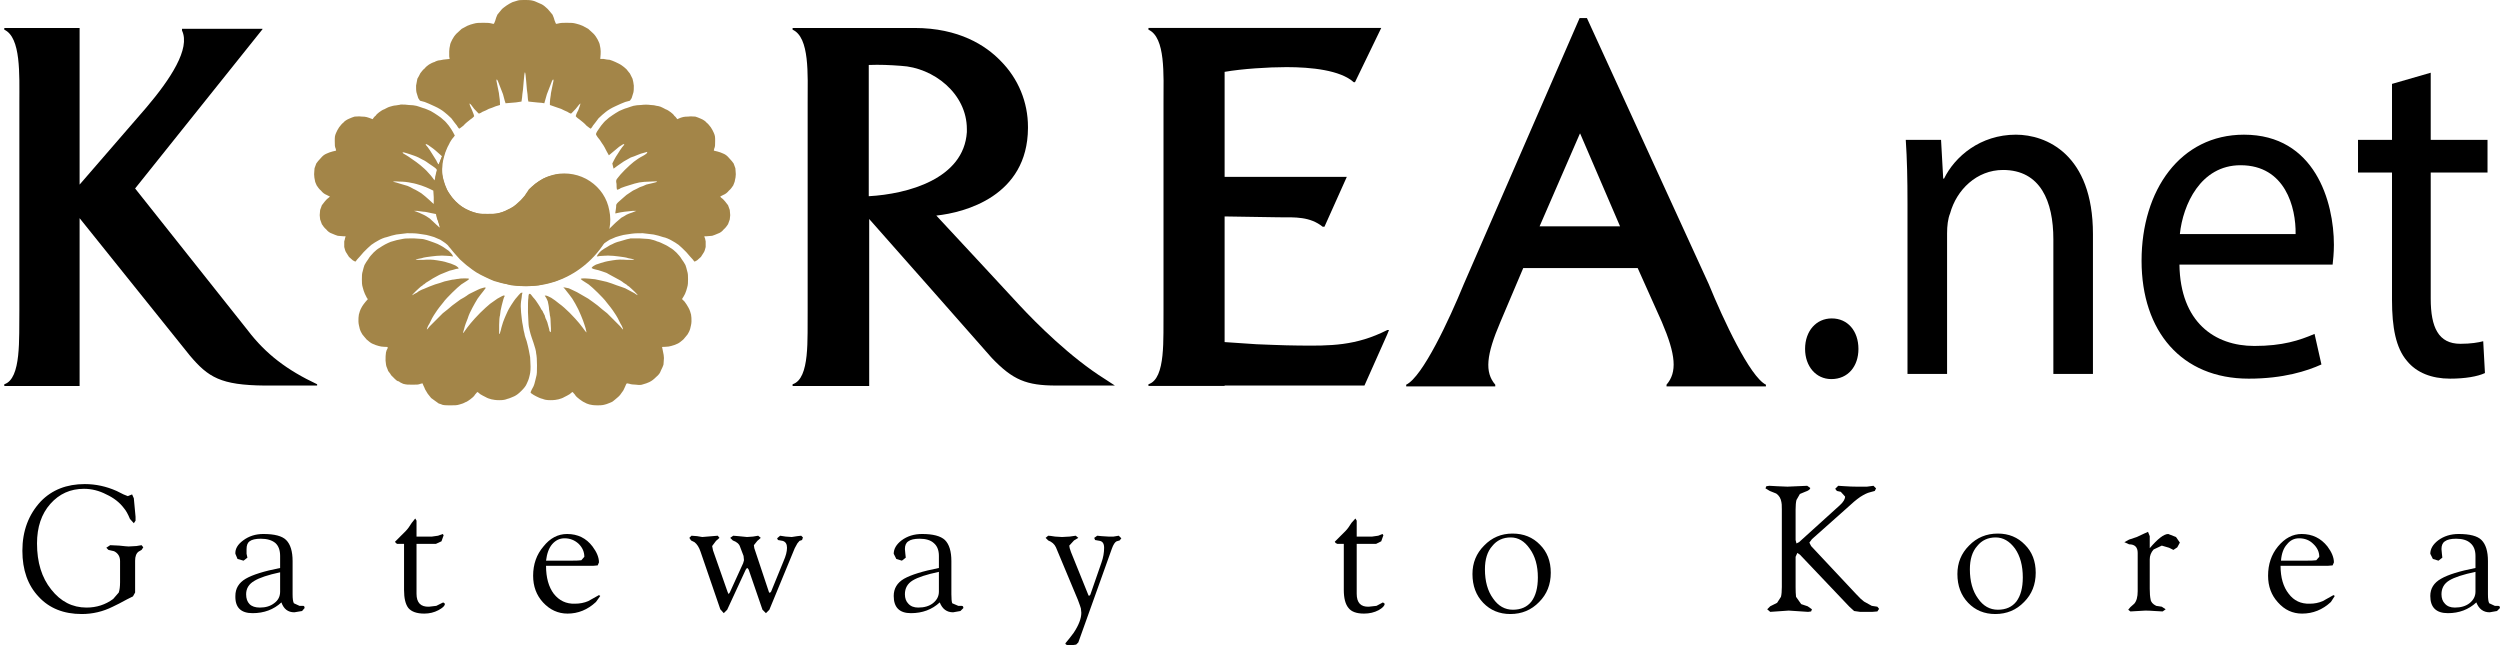 <svg version="1.2" xmlns="http://www.w3.org/2000/svg" viewBox="0 0 581 150" width="581" height="150"><style>.a{fill:#a38548}</style><path  d="m57.6 76.8l-26.2-33 29.6-37v-0.1h-18.7v0.4c2 4.2-2.7 11.3-8.3 17.9l-15.5 17.9v-36.4h-17.5v0.4c3.9 1.8 3.5 10.4 3.5 17v48.3c-0.1 6.4 0.5 15.8-3.5 17.1v0.4h17.5v-39l25.6 31.9c4.3 5.1 7.2 6.9 17.4 7h12.2v-0.3c-7-3.3-11.9-7-16.1-12.5z"/><path fill-rule="evenodd" d="m259.1 89.6h-13.6c-7 0-10.1-1.3-15-6.4 0 0-25.8-29.3-28.5-32.3v38.8h-17.8v-0.4c4.1-1.3 3.4-10.7 3.5-17.1v-48.3c0-6.6 0.5-15.2-3.5-17v-0.4h28.3c10.4 0 16.6 4.1 20 7.6 4.2 4.2 6.4 9.7 6.4 15.4v0.3c-0.1 15.8-14.7 19.6-21.3 20.3 1.9 2 19.3 20.8 19.3 20.8 4 4.3 11.9 12.2 19.9 17.2zm-57.2-74.5v30.5c9-0.5 22.1-4 22.8-14.9v-0.7c0-8.3-7.8-14.3-15.3-14.7-2.7-0.2-4.9-0.3-7.5-0.2z"/><path  d="m322.4 77.7l0.4-1h-0.4c-7.3 3.7-13.2 3.7-20.8 3.6-2.7 0-9.6-0.3-9.6-0.3l-7.4-0.5v-29.2c1.4 0 12.6 0.2 12.6 0.2 3.8 0 7.2-0.2 10.2 2.2h0.4l5.2-11.6h-28.4v-24.4c4-0.7 10.1-1.1 14.4-1.1 5.7 0 12.5 0.7 15.6 3.5h0.3v-0.1 0.1l6.1-12.6h-54.1v0.4c4 1.8 3.5 10.4 3.5 17v48.3c-0.1 6.4 0.6 15.8-3.5 17.1v0.4h17.7v-0.1h32.5z"/><path fill-rule="evenodd" d="m410.4 89.4v0.4h-23.1v-0.4c2.5-2.9 2.2-6.9-1.1-14.6l-5.6-12.5h-26.6l-5.3 12.5c-3.3 7.7-3.7 11.7-1.2 14.6v0.4h-20.7v-0.4c3.8-1.8 10-15.1 13.4-23.4l26.9-61.8h1.7l28.3 61.8c3.4 8.3 9.6 21.6 13.3 23.4zm-43.3-58.2l-9.3 21.4h18.7l-9.2-21.4-0.1-0.2z"/><path  d="m419.5 81.1c0-4.2 2.6-7.1 6.2-7.1 3.7 0 6.2 2.9 6.2 7.1 0 4-2.4 7-6.3 7-3.6 0-6.1-3-6.1-7z"/><path  d="m443.3 47.3c0-5.7-0.1-10.3-0.4-14.8h8.2l0.5 9h0.2c2.5-5.1 8.4-10.2 16.7-10.2 7 0 17.9 4.5 17.9 23.1v32.5h-9.2v-31.3c0-8.8-3-16.1-11.7-16.1-6.1 0-10.8 4.6-12.3 10.1-0.5 1.2-0.7 2.9-0.7 4.6v32.7h-9.2z"/><path fill-rule="evenodd" d="m506.5 61.5c0.2 13.4 8.2 18.9 17.4 18.9 6.6 0 10.5-1.3 14-2.8l1.6 7.1c-3.3 1.5-8.8 3.3-16.9 3.3-15.6 0-24.9-11-24.9-27.4 0-16.4 9-29.3 23.8-29.3 16.5 0 20.9 15.6 20.9 25.6 0 2-0.2 3.6-0.3 4.6zm27-7.1c0.1-6.2-2.4-16-12.8-16-9.3 0-13.4 9.2-14.1 16z"/><path  d="m564.9 16.9v15.6h13.2v7.6h-13.2v29.3c0 6.7 1.8 10.5 6.9 10.5 2.4 0 4.2-0.3 5.3-0.6l0.4 7.4c-1.7 0.8-4.6 1.3-8.1 1.3-4.3 0-7.8-1.4-10-4.1-2.6-3-3.5-7.8-3.5-14.2v-29.6h-7.9v-7.6h7.9v-13z"/><path  d="m33.3 127.2l-0.4 0.6-0.7 0.4q-0.8 0.6-0.8 2.1v6.5 0.9l-0.5 0.9-1.4 0.7q-2 1.1-3.3 1.7-3.4 1.7-7.2 1.7-6.3 0-10-4-3.8-4-3.8-10.7 0-6.9 4.3-11.5 3.9-4 10.2-4 3.8 0 7.4 1.6 0.4 0.2 1.6 0.8l1 0.4 0.5-0.2 0.5-0.2 0.4 0.9 0.4 4.3v0.9l-0.4 0.6-0.9-1q-0.7-1.7-1.4-2.5-1.5-2-4.1-3.2-2.5-1.3-5.2-1.3-4.7 0-7.8 3.5-3.1 3.5-3.1 9.2 0 6.6 3.3 10.7 3.3 4.2 8.2 4.2 3.5 0 6.2-2l1.3-1.5q0.3-0.9 0.3-2.4v-4.9q0-1.6-1.4-2.3l-1.3-0.3-0.5-0.5 0.9-0.6q0.3 0 2.1 0.1 1.8 0.2 2.2 0.2 1.2-0.1 1.8-0.1l1.2-0.2z"/><path fill-rule="evenodd" d="m70.8 141.3l-0.6 0.7-1.8 0.3q-2.2 0-3-2.3-2.7 2.5-6.7 2.5-4.1 0-4-4 0-2.6 2.4-4 2.4-1.4 8-2.5v-2.8q0-2-1.1-3-1.2-1-3.4-1-1.8 0-2.6 0.6-0.7 0.5-0.7 1.8v1.1l0.2 0.9-0.9 0.7-1.4-0.4-0.5-1.2q-0.1-1.7 1.8-3.1 2-1.5 4.7-1.5 3.9 0 5.3 1.4 1.5 1.5 1.5 4.9v7.7q0 1.6 0.3 2.1l1.3 0.6h0.9l0.2 0.1zm-5.7-3.8v-4.5q-4.2 0.9-6 2-1.9 1.1-1.9 3.1 0 1.5 0.8 2.3 0.8 0.8 2.4 0.8 2 0 3.3-1 1.4-1 1.4-2.7z"/><path  d="m103.4 140.3q0 0.7-1.5 1.5-1.5 0.8-3.3 0.8-2.6 0-3.7-1.3-1-1.3-1-4.2v-10.7h-1.6l-0.3-0.2-0.2-0.3 1-1 1.5-1.5q0.6-0.6 1.4-1.9l0.8-1 0.3 0.5v3.7h3.6l1.4-0.2 1.1-0.4 0.2 0.3-0.5 1.4-1.3 0.6h-0.7-3.8v11.6q0 3.1 2.9 3l1.7-0.2 1.6-0.8z"/><path fill-rule="evenodd" d="m139.5 138.5l-1 1.4q-2.9 2.7-6.6 2.7-3.3 0-5.7-2.6-2.3-2.5-2.3-6.2 0-4 2.4-6.8 2.3-2.9 5.5-2.9 3.7 0 5.9 2.9 1.5 2 1.5 3.7l-0.3 0.7-1.1 0.1h-10.9q0 4.1 1.8 6.5 1.9 2.4 4.9 2.3 1.7 0 3.1-0.6 1.2-0.7 2.5-1.4zm-3.7-9.1q0-1.7-1.3-3-1.4-1.3-3.3-1.3-1.7 0-2.9 1.4-1.1 1.3-1.4 3.8h5.8q1.8 0 2.4-0.1z"/><path  d="m186.6 124.9l-0.2 0.6-0.6 0.2-0.5 0.6-0.6 1.1-5.9 14.3-0.8 0.8-0.8-0.8-3.2-9.3-0.2-0.3-0.2-0.1-0.3 0.4-4.3 9.3-0.8 0.8-0.8-0.9-4.6-13.4q-0.5-1.5-1.4-2.2l-0.8-0.4-0.4-0.6 0.5-0.5 1.3 0.1 1.2 0.2q3.4-0.3 3.6-0.3l0.4 0.5-0.8 0.7-0.9 1.2 0.2 1 3.4 9.7 0.2 0.4v0.1l0.3-0.4 3.1-6.8 0.2-0.7-0.1-1-0.8-2.1q-0.3-1-1.7-1.5l-0.6-0.6 0.7-0.5 1.2 0.1 2 0.2 1.4-0.1 1.2-0.2 0.6 0.5-0.8 0.7-0.8 1 0.1 0.7 3.4 10.2 0.2 0.2 0.3-0.3 2.9-7.1q0.8-1.8 0.8-3.1 0-1.3-1-1.6l-1.1-0.2-0.2-0.4 0.7-0.6 1.3 0.2 1.4 0.1 1.3-0.2 0.9-0.1z"/><path fill-rule="evenodd" d="m223.9 141.3l-0.7 0.7-1.7 0.3q-2.2 0-3.1-2.3-2.7 2.5-6.7 2.5-4 0-4-4 0-2.6 2.4-4 2.5-1.4 8.1-2.5v-2.8q0-2-1.2-3-1.1-1-3.3-1-1.8 0-2.6 0.6-0.8 0.5-0.8 1.8l0.1 1.1 0.1 0.9-0.9 0.7-1.3-0.4-0.6-1.2q0-1.7 1.8-3.1 2-1.5 4.8-1.5 3.8 0 5.3 1.4 1.5 1.5 1.5 4.9v7.7q0 1.6 0.2 2.1l1.4 0.6h0.8l0.3 0.1zm-5.7-3.8v-4.6q-4.3 0.9-6.1 2-1.8 1.1-1.8 3.2 0 1.4 0.8 2.2 0.8 0.9 2.3 0.9 2.1 0 3.4-1 1.4-1.1 1.4-2.7z"/><path  d="m260.6 125.1l-0.4 0.5-0.7 0.2q-0.6 0.3-1.1 1.7l-7.8 21.8-0.5 0.5-1.3 0.2q-1.2 0-1.2-0.5l0.9-1.1 1-1.3q1.8-2.7 1.8-4.7l-0.1-1q-0.1-0.4-0.7-2l-5.1-12.2q-0.5-1.1-1.8-1.6l-0.6-0.6 0.6-0.5q0.4 0 1.6 0.2 1.1 0.1 1.6 0.1l1.8-0.1 1.4-0.2 0.6 0.5-1 0.6-1.1 1.2 0.1 0.6 0.3 0.9 4 9.9 0.1 0.2 0.1 0.1 0.3-0.3 2.6-7.5q0.6-1.7 0.6-3.4 0-1.4-1-1.6l-1.1-0.2-0.2-0.5 0.7-0.5 1 0.1 1.6 0.1h1.2l1.2-0.2z"/><path  d="m321.8 140.3q0 0.7-1.4 1.5-1.5 0.8-3.4 0.8-2.6 0-3.6-1.3-1.1-1.3-1.1-4.2v-10.7h-1.5l-0.4-0.2-0.2-0.3 1-1 1.5-1.5q0.6-0.6 1.4-1.9l0.9-1 0.3 0.5v3.7h3.6l1.4-0.2 1-0.4 0.2 0.3-0.5 1.4-1.2 0.6h-0.8-3.7v11.6q0 3.1 2.8 3l1.8-0.2 1.5-0.8z"/><path fill-rule="evenodd" d="m360.4 133.1q0 4.1-2.7 6.8-2.7 2.8-6.7 2.8-3.8 0-6.3-2.6-2.5-2.6-2.5-6.7 0-3.9 2.7-6.6 2.7-2.8 6.6-2.8 3.9 0 6.4 2.6 2.5 2.5 2.5 6.5zm-3 1.1q0-4.1-1.9-6.7-1.8-2.6-4.4-2.6-2.7 0-4.3 2-1.7 1.9-1.7 5.4 0 4.2 1.9 6.8 1.8 2.6 4.6 2.6 2.8 0 4.3-1.9 1.5-2 1.5-5.6z"/><path  d="m436.7 141.5l-0.4 0.6-1.2 0.1h-2.8l-1.4-0.2-1.1-1-11.5-12.1-0.6-0.4-0.4 0.9v7.1q0 1.3 0.1 2.2l1.2 1.7 1.5 0.5 1 0.7-0.2 0.5-0.7 0.1-1.5-0.1q-2.8-0.2-3-0.2-4 0.3-4.3 0.3l-0.7-0.6 0.7-0.7 1.6-0.8 0.9-1.4q0.2-0.8 0.2-2.3v-18q0-1.5-0.1-1.7-0.2-1.3-1.2-2l-1.5-0.6-1-0.6 0.2-0.5 0.7-0.1q0.1 0 1.8 0.1 1.7 0.1 2.4 0.1 4.3-0.2 4.6-0.2l0.7 0.5q0 0.5-1.2 0.9l-1.2 0.5-0.8 1.4q-0.2 0.8-0.2 2.2v7.1l0.2 0.8 0.2-0.1 0.4-0.2 9.5-8.6q1.2-1.1 1.2-2l-1-1.1-0.9-0.2-0.4-0.5 0.7-0.7q0.1 0 1.6 0.1 1.4 0.1 2.6 0.1 1.6 0 2.5 0l1.5-0.2 0.6 0.6-0.3 0.6-1.1 0.3q-0.9 0.2-2.3 1.1-1.3 0.9-3.1 2.6l-8.1 7.2-0.6 0.8 0.4 0.8 10.5 11.2q1.1 1.2 1.8 1.7l1.8 1 1.3 0.2z"/><path fill-rule="evenodd" d="m473.1 133.1q0 4.1-2.7 6.8-2.7 2.8-6.7 2.8-3.8 0-6.3-2.6-2.5-2.6-2.5-6.7 0-3.9 2.7-6.6 2.7-2.8 6.7-2.8 3.8 0 6.3 2.6 2.5 2.5 2.5 6.5zm-3 1.1q0-4.1-1.8-6.7-1.9-2.6-4.5-2.6-2.7 0-4.3 2-1.7 1.9-1.7 5.4 0 4.2 1.9 6.8 1.8 2.6 4.6 2.6 2.8 0 4.3-1.9 1.5-2 1.5-5.6z"/><path  d="m506.6 126.1l-0.6 1.1-0.9 0.6-1-0.5-1.7-0.5-1.9 0.9q-0.9 1-0.9 2.3v6.8q0 1.6 0.2 2.5 0.1 0.9 1.3 1.5l1.3 0.2 0.9 0.6-0.7 0.5q-0.3 0-1.8-0.1-1.4-0.1-2.2-0.1-3.3 0.2-3.5 0.2l-0.5-0.4 0.5-0.6 0.9-0.8q0.8-0.9 0.8-2.9v-8.9q0-2-2-2l-1.1-0.5 1.1-0.6 1.8-0.6 1.7-0.8 0.9-0.4 0.4 1v2.8q2.8-3.3 4.3-3.3l1.8 0.7z"/><path fill-rule="evenodd" d="m542.6 138.5l-0.9 1.4q-2.9 2.7-6.7 2.7-3.3 0-5.6-2.6-2.3-2.5-2.3-6.2 0-4 2.3-6.8 2.4-2.9 5.5-2.9 3.7 0 6 2.9 1.5 2 1.5 3.7l-0.3 0.7-1.2 0.1h-10.9q0 4.1 1.9 6.5 1.8 2.4 4.9 2.3 1.6 0 3-0.6 1.3-0.7 2.5-1.4zm-3.6-9.1q0-1.7-1.4-3-1.3-1.3-3.3-1.3-1.7 0-2.8 1.4-1.2 1.3-1.4 3.8h5.7q1.9 0 2.5-0.1z"/><path fill-rule="evenodd" d="m581 141.3l-0.7 0.7-1.7 0.3q-2.2 0-3.1-2.3-2.7 2.5-6.6 2.5-4.1 0-4.1-4 0-2.6 2.5-4 2.4-1.4 8-2.5v-2.8q0-2-1.2-3-1.1-1-3.3-1-1.8 0-2.6 0.6-0.8 0.5-0.8 1.8l0.1 1.1 0.1 0.9-0.9 0.7-1.3-0.4-0.6-1.2q0-1.7 1.8-3.1 2-1.5 4.8-1.5 3.9 0 5.3 1.4 1.5 1.5 1.5 4.9v7.7q0 1.6 0.3 2.1l1.3 0.6h0.8l0.3 0.1zm-5.7-3.8v-4.6q-4.3 0.9-6.1 2-1.8 1.1-1.8 3.2 0 1.4 0.8 2.2 0.8 0.9 2.3 0.9 2.1 0 3.4-1 1.4-1.1 1.4-2.7z"/><path fill-rule="evenodd" class="a" d="m122.2 0c1.1 0 1.5 0.1 2.1 0.3 0.5 0.2 1.1 0.5 1.6 0.7 0.4 0.2 1 0.7 1.4 1.1 0.4 0.4 0.8 1 1.1 1.3 0.2 0.4 0.4 1 0.5 1.4 0.1 0.3 0.3 0.7 0.3 0.7 0 0.1 0.4 0 0.8-0.1 0.4-0.1 1.1-0.1 1.8-0.1 0.9 0 1.4 0 2.1 0.2 0.4 0.1 1.1 0.3 1.5 0.5 0.4 0.2 0.9 0.5 1.3 0.7 0.3 0.3 0.9 0.8 1.2 1.1 0.4 0.4 0.8 1 1 1.4 0.2 0.4 0.5 1 0.5 1.3 0.1 0.4 0.2 1 0.2 1.4 0 0.4 0 0.9-0.1 1.8h0.8c0.4 0.1 1.1 0.2 1.4 0.2 0.3 0.1 0.9 0.3 1.3 0.5 0.4 0.2 1.1 0.5 1.5 0.8 0.3 0.2 0.8 0.6 1.1 0.9 0.2 0.2 0.5 0.7 0.8 1 0.2 0.3 0.4 0.9 0.6 1.2q0.2 0.7 0.3 1.6c0 0.6 0 1.2-0.1 1.6-0.1 0.4-0.3 0.9-0.4 1.3-0.2 0.3-0.4 0.6-0.4 0.6-0.1 0-0.6 0.2-1.1 0.3-0.5 0.2-1.5 0.6-2.3 1-0.9 0.4-1.7 0.9-2.2 1.3-0.4 0.3-1.2 1-1.7 1.5-0.4 0.6-1 1.3-1.3 1.7-0.2 0.4-0.5 0.7-0.5 0.7-0.1 0-0.5-0.3-1-0.7-0.4-0.5-1.2-1.1-1.7-1.5-0.5-0.3-0.8-0.7-0.8-0.7 0-0.1 0.2-0.7 0.6-1.4 0.3-0.8 0.5-1.4 0.5-1.5q0 0-0.1 0c0 0-0.5 0.5-1 1.2-0.6 0.6-1 1.1-1.1 1.1 0 0-0.4-0.1-0.8-0.4-0.5-0.2-1.1-0.5-1.5-0.7-0.4-0.1-1.1-0.4-2.6-0.9v-0.6c0-0.4 0.1-1.1 0.2-1.7 0-0.5 0.3-1.5 0.4-2.2 0.2-0.9 0.3-1.3 0.2-1.4q-0.1-0.1-0.3 0.3c-0.1 0.2-0.3 0.8-0.5 1.3-0.2 0.5-0.5 1.3-0.7 1.8-0.1 0.4-0.3 1.1-0.6 2.1l-0.6-0.1c-0.3 0-1.2-0.1-3.1-0.3l-0.1-0.5c0-0.3-0.1-0.8-0.1-1.2-0.1-0.4-0.2-1.6-0.3-2.9-0.1-1.2-0.2-2.2-0.3-2.2q0-0.1 0 0c-0.1 0-0.2 1-0.3 2.2-0.1 1.3-0.2 2.5-0.3 2.9 0 0.4-0.1 0.9-0.2 1.7l-1.3 0.2q-1 0.1-2.4 0.2l-0.2-0.6c-0.1-0.4-0.3-1.1-0.4-1.5-0.2-0.5-0.5-1.3-0.7-1.8-0.2-0.5-0.4-1.1-0.5-1.3q-0.2-0.4-0.3-0.3-0.1 0.1 0.2 1.4c0.1 0.7 0.4 1.7 0.4 2.2 0.1 0.6 0.2 1.3 0.2 2.3l-1 0.3c-0.5 0.2-1.2 0.5-1.6 0.6-0.3 0.2-1 0.5-1.5 0.7-0.4 0.3-0.8 0.4-0.8 0.4-0.1 0-0.5-0.5-1.1-1.1-0.5-0.7-0.9-1.2-1-1.2q-0.1 0-0.1 0c0 0.1 0.2 0.7 0.6 1.5 0.3 0.7 0.5 1.3 0.5 1.4 0 0-0.3 0.4-0.8 0.7-0.5 0.4-1.3 1-1.7 1.5-0.5 0.4-0.9 0.7-1 0.7 0 0-0.3-0.3-0.5-0.7-0.3-0.4-0.9-1.1-1.3-1.7-0.5-0.5-1.3-1.2-1.7-1.5-0.5-0.4-1.3-0.9-2.2-1.3-0.8-0.4-1.8-0.8-2.3-1-0.5-0.1-1-0.3-1.1-0.3 0 0-0.2-0.3-0.4-0.6-0.1-0.4-0.3-0.9-0.4-1.3-0.1-0.4-0.1-1-0.1-1.6 0.1-0.6 0.2-1.1 0.3-1.6 0.2-0.3 0.5-0.9 0.7-1.3 0.3-0.4 0.7-0.9 1-1.1 0.2-0.3 0.7-0.7 1-0.9 0.3-0.2 0.9-0.5 1.3-0.6 0.3-0.2 0.9-0.4 1.3-0.4 0.3-0.1 1-0.2 2.2-0.3l-0.1-0.6c0-0.3 0-0.8 0-1.2 0-0.4 0.1-1 0.2-1.4 0-0.3 0.3-0.9 0.5-1.3 0.2-0.4 0.6-1 1-1.4 0.3-0.3 0.9-0.8 1.2-1.1 0.4-0.2 0.9-0.5 1.3-0.7 0.4-0.2 1.1-0.4 1.5-0.5 0.7-0.2 1.2-0.2 2.1-0.2 0.7 0 1.4 0 1.8 0.1 0.4 0.1 0.8 0.2 0.8 0.1 0 0 0.2-0.4 0.3-0.7 0.1-0.4 0.3-1 0.5-1.4 0.3-0.3 0.6-0.8 0.9-1.1 0.2-0.3 0.8-0.7 1.2-1 0.4-0.3 1-0.6 1.4-0.8 0.4-0.1 0.9-0.3 1.3-0.4 0.4-0.1 1-0.1 1.8-0.1zm-28.6 24.3c0.2 0 0.8 0 1.4 0.1 0.7 0 1.4 0.1 1.8 0.2 0.3 0.1 1 0.3 1.5 0.5 0.5 0.1 1.3 0.5 1.8 0.7 0.5 0.3 1.2 0.7 1.6 1 0.5 0.3 1.1 0.8 1.4 1.1 0.3 0.2 0.8 0.8 1.2 1.3 0.3 0.4 0.8 1.1 1.4 2.3l-0.3 0.4c-0.2 0.2-0.5 0.6-0.6 0.8-0.2 0.3-0.3 0.5-0.3 0.5 0 0-0.1 0.3-0.3 0.6-0.2 0.3-0.5 1.1-0.7 1.6-0.2 0.6-0.4 1.4-0.5 1.8-0.1 0.3-0.2 1.1-0.2 1.6-0.1 0.6 0 1.3 0 1.8 0.1 0.4 0.2 1.1 0.4 1.6 0.1 0.4 0.3 1 0.5 1.4 0.1 0.4 0.5 1.1 0.9 1.6 0.3 0.5 0.9 1.2 1.3 1.6 0.4 0.4 1.1 1 1.6 1.3 0.4 0.3 1.2 0.7 1.7 0.9 0.4 0.2 1.1 0.4 1.5 0.5 0.6 0.2 1 0.2 2.6 0.2 1.7 0 2 0 2.8-0.2 0.4-0.1 1.2-0.4 1.7-0.7 0.5-0.2 1.2-0.6 1.5-0.8 0.3-0.2 0.9-0.7 1.4-1.2 0.5-0.4 1-1.1 1.3-1.4 0.2-0.4 0.7-1 0.9-1.4 0.3-0.3 1-0.9 1.5-1.3 0.6-0.4 1.3-0.9 1.7-1.1 0.3-0.2 0.9-0.4 1.4-0.6 0.4-0.1 1.2-0.3 1.7-0.4 0.6-0.1 1.1-0.1 2-0.1 0.7 0 1.6 0.2 2 0.3 0.5 0.1 1.3 0.4 1.8 0.6 0.5 0.2 1.3 0.6 1.6 0.9 0.4 0.2 0.9 0.7 1.3 1 0.3 0.3 0.8 0.8 1 1.1 0.2 0.2 0.5 0.8 0.8 1.2 0.2 0.3 0.5 1 0.7 1.5 0.2 0.5 0.4 1.2 0.5 1.6 0.1 0.4 0.2 1.1 0.2 1.6 0.1 0.6 0 1.2-0.1 1.9-0.1 0.6-0.2 1.2-0.3 1.7l0.5-0.4c0.3-0.2 1-0.9 1.5-1.4 0.6-0.6 1.4-1.2 1.7-1.5 0.4-0.2 0.9-0.5 1.2-0.7 0.2-0.1 0.9-0.4 1.3-0.5 0.5-0.2 1-0.4 1-0.4 0 0-0.3 0-0.8 0-0.5 0.1-1.3 0.1-1.9 0.2-0.6 0.1-1.4 0.2-1.7 0.3-0.3 0.1-0.5 0.1-0.5 0.1 0 0 0-0.4 0.1-0.8 0.1-0.5 0.1-1 0.1-1.1 0-0.2 0.2-0.5 0.8-1 0.5-0.4 1.2-1.1 1.6-1.4 0.4-0.3 1.1-0.7 1.5-1 0.5-0.2 1.2-0.6 1.6-0.8 0.4-0.1 1.1-0.4 1.5-0.6 0.4-0.1 1.2-0.3 1.7-0.4 0.4-0.1 0.8-0.2 0.8-0.3q0-0.1-1.5 0c-0.9 0-2.1 0.1-2.6 0.2-0.6 0.1-1.6 0.4-2.2 0.6-0.7 0.2-1.6 0.5-2.1 0.7-0.4 0.3-0.8 0.4-0.9 0.4 0 0-0.1-0.3-0.1-0.6 0-0.3 0-0.9-0.1-1.2 0-0.5 0-0.5 0.4-1 0.2-0.3 0.9-1.1 1.6-1.8 0.7-0.7 1.7-1.6 2.1-1.9 0.5-0.4 1.4-1 2-1.3 0.6-0.3 1.1-0.7 1.1-0.8 0 0 0-0.1 0-0.2 0 0-0.4 0.1-0.7 0.2-0.4 0.1-1.1 0.3-1.5 0.5-0.5 0.2-1.2 0.5-1.6 0.6-0.4 0.2-1.1 0.6-1.6 0.9-0.4 0.3-1.2 0.8-1.6 1.1-0.4 0.3-0.8 0.6-0.8 0.6 0 0-0.1-0.3-0.3-1.2l0.4-0.8c0.2-0.4 0.6-1.1 0.9-1.5 0.3-0.5 0.7-1.1 1-1.5 0.3-0.3 0.5-0.6 0.5-0.7 0 0-0.1 0-0.2 0-0.1 0-0.5 0.3-1 0.6-0.5 0.4-1.2 1-2.4 2l-0.5-0.9c-0.3-0.6-0.7-1.4-1.1-1.9-0.3-0.5-0.7-1.1-1-1.4-0.2-0.3-0.4-0.6-0.4-0.7 0-0.1 0.1-0.4 0.3-0.7 0.2-0.3 0.6-0.9 0.9-1.3 0.4-0.5 0.9-1.1 1.2-1.3 0.3-0.3 0.9-0.8 1.4-1.1 0.4-0.3 1.1-0.7 1.6-1 0.5-0.2 1.3-0.6 1.8-0.7 0.5-0.2 1.2-0.4 1.5-0.5 0.4-0.1 1.2-0.2 1.8-0.2 0.8-0.1 1.5-0.1 2.2 0 0.5 0 1.1 0.1 1.4 0.2 0.2 0 0.6 0.1 0.9 0.2 0.3 0.1 0.8 0.4 1.2 0.6 0.4 0.1 0.9 0.5 1.2 0.7 0.3 0.2 0.7 0.6 0.8 0.8q0.3 0.2 0.7 0.8l0.7-0.3c0.6-0.2 0.9-0.3 1.8-0.3 0.6-0.1 1.3 0 1.7 0 0.3 0.1 0.9 0.3 1.3 0.5 0.5 0.2 1.1 0.6 1.3 0.9 0.3 0.2 0.7 0.7 1 1.1 0.2 0.3 0.6 1 0.7 1.3 0.3 0.7 0.3 0.9 0.3 1.9 0 0.9 0 1.3-0.2 1.7-0.1 0.3-0.1 0.5-0.1 0.5 0 0 0.3 0.1 0.8 0.2 0.4 0.1 1 0.3 1.4 0.5 0.5 0.2 0.9 0.5 1.4 1.1 0.4 0.4 0.8 0.9 1 1.2 0.1 0.3 0.3 0.8 0.4 1.1 0 0.3 0.1 0.9 0.1 1.4 0 0.4-0.1 1.1-0.2 1.4 0 0.3-0.3 0.9-0.4 1.2-0.2 0.3-0.6 0.9-1 1.2-0.4 0.5-0.8 0.8-1.3 1-0.4 0.2-0.8 0.4-0.7 0.4 0 0 0.1 0.2 0.4 0.4 0.2 0.1 0.5 0.5 0.7 0.7 0.2 0.2 0.5 0.7 0.7 0.9 0.1 0.3 0.3 0.8 0.4 1.1 0 0.3 0.1 0.9 0.1 1.2 0 0.3-0.1 0.7-0.1 1-0.1 0.3-0.3 0.8-0.4 1.1-0.2 0.3-0.6 0.9-1 1.2-0.4 0.5-0.8 0.8-1.4 1-0.4 0.2-1 0.4-1.3 0.5-0.3 0-0.9 0.1-1.2 0.1-0.3 0-0.6 0-0.6 0 0 0.1 0 0.2 0.1 0.4 0.1 0.1 0.1 0.5 0.2 0.8 0 0.4 0 0.9 0 1.3-0.1 0.3-0.2 0.9-0.4 1.2-0.2 0.3-0.5 0.8-0.7 1.1-0.3 0.3-0.7 0.6-0.9 0.8-0.3 0.2-0.6 0.3-0.6 0.3 0 0-0.2-0.2-0.4-0.5-0.3-0.3-0.9-1-1.5-1.7-0.6-0.6-1.4-1.4-1.8-1.7-0.4-0.3-1.2-0.8-1.6-1-0.5-0.3-1.4-0.7-2-0.8-0.6-0.2-1.6-0.5-2.2-0.6-0.7-0.1-1.8-0.2-2.5-0.3-0.7 0-1.8 0-2.5 0.1-0.6 0.1-1.5 0.2-2 0.3-0.4 0.1-1.2 0.3-1.8 0.5-0.5 0.2-1.1 0.5-1.4 0.6-0.3 0.2-0.8 0.5-1.2 0.8-0.3 0.2-0.7 0.6-0.8 0.8-0.2 0.2-0.6 0.7-1 1.2-0.3 0.4-1.1 1.2-1.6 1.8-0.6 0.5-1.4 1.3-2 1.7-0.5 0.4-1.3 1-1.8 1.3-0.5 0.3-1.4 0.8-2.1 1.1-0.6 0.3-1.5 0.7-2 0.9-0.5 0.1-1.3 0.4-1.8 0.5-0.5 0.1-1.5 0.3-2.2 0.5-1 0.1-1.7 0.2-3.2 0.2-1.5 0-2.2-0.1-3.2-0.2-0.7-0.2-1.7-0.4-2.2-0.5-0.5-0.1-1.3-0.4-1.8-0.5-0.5-0.2-1.4-0.6-2-0.9-0.7-0.3-1.6-0.8-2.1-1.1-0.5-0.3-1.3-0.9-1.8-1.3-0.6-0.4-1.4-1.2-2-1.7-0.5-0.6-1.3-1.4-1.6-1.8-0.4-0.5-0.8-1-1-1.2-0.1-0.2-0.5-0.6-0.8-0.8-0.4-0.3-0.9-0.6-1.2-0.8-0.3-0.1-0.9-0.4-1.4-0.6-0.6-0.2-1.4-0.4-1.8-0.5-0.5-0.1-1.4-0.2-2-0.3-0.7-0.1-1.8-0.1-2.5-0.1-0.7 0.1-1.8 0.2-2.5 0.3-0.6 0.1-1.6 0.4-2.2 0.6-0.6 0.1-1.5 0.5-2 0.8-0.4 0.2-1.2 0.7-1.6 1-0.4 0.3-1.2 1.1-1.8 1.7-0.6 0.7-1.2 1.4-1.5 1.7-0.2 0.3-0.4 0.5-0.4 0.5 0 0-0.3-0.1-0.6-0.3-0.2-0.2-0.6-0.5-0.9-0.8-0.2-0.3-0.5-0.8-0.7-1.1-0.2-0.3-0.3-0.9-0.4-1.2 0-0.4 0-0.9 0-1.3 0.1-0.3 0.2-0.7 0.2-0.8 0.1-0.2 0.1-0.3 0.1-0.4 0 0-0.3 0-0.6 0-0.3 0-0.9-0.1-1.2-0.1-0.3-0.1-0.9-0.3-1.3-0.5-0.6-0.2-1-0.5-1.4-1-0.4-0.3-0.8-0.9-1-1.2-0.1-0.3-0.3-0.8-0.4-1.1 0-0.3-0.1-0.7-0.1-1 0-0.3 0.1-0.9 0.1-1.2 0.1-0.3 0.3-0.8 0.4-1.1 0.2-0.2 0.5-0.7 0.7-0.9 0.2-0.2 0.5-0.6 0.7-0.7 0.3-0.2 0.4-0.4 0.5-0.4 0 0-0.4-0.2-0.8-0.4-0.5-0.2-0.9-0.5-1.3-1-0.4-0.3-0.8-0.9-1-1.2-0.1-0.3-0.4-0.8-0.4-1.1-0.1-0.4-0.2-1-0.2-1.5 0-0.5 0.1-1.1 0.1-1.4 0.1-0.3 0.3-0.8 0.4-1.1 0.2-0.3 0.6-0.8 1-1.2 0.5-0.6 0.9-0.9 1.4-1.1 0.4-0.2 1-0.4 1.4-0.5 0.5-0.1 0.8-0.2 0.8-0.2 0 0 0-0.2-0.1-0.5-0.2-0.4-0.2-0.8-0.2-1.7 0-1 0-1.2 0.3-1.9 0.1-0.3 0.5-1 0.7-1.3 0.3-0.4 0.7-0.9 1-1.1 0.2-0.3 0.8-0.7 1.3-0.9 0.4-0.2 1-0.4 1.3-0.5 0.4 0 1.1-0.1 1.7 0 0.9 0 1.2 0.1 2.5 0.6l0.2-0.3c0.1-0.1 0.3-0.4 0.5-0.5 0.1-0.2 0.5-0.6 0.8-0.8 0.3-0.2 0.8-0.6 1.2-0.7 0.4-0.2 0.9-0.5 1.3-0.6 0.3-0.1 1-0.3 1.4-0.3 0.4-0.1 0.9-0.1 1.1-0.2 0.1 0 0.4 0 0.5 0zm5.8 9.9c0.3 0.4 0.7 1 1 1.5 0.3 0.4 0.7 1.2 1 1.6 0.2 0.5 0.5 0.9 0.5 0.9 0 0 0.2-0.2 0.3-0.6 0.1-0.3 0.3-0.8 0.4-1l0.1-0.3c-1.2-1.1-1.9-1.7-2.5-2.1-0.5-0.4-1-0.7-1.1-0.7-0.1 0-0.2 0-0.2 0 0 0.1 0.2 0.4 0.5 0.7zm-5.1 1.8c0.3 0.2 1 0.6 1.5 1 0.5 0.3 1.4 1 1.9 1.4 0.6 0.5 1.4 1.2 1.8 1.7 0.4 0.4 0.9 1 1.1 1.3 0.2 0.2 0.3 0.5 0.4 0.5 0 0 0-0.2 0.1-0.4 0-0.2 0.1-0.7 0.2-1.1 0.1-0.4 0.2-0.7 0.2-0.8q0.1-0.2-0.4-0.6c-0.3-0.2-0.8-0.6-1.3-0.9-0.4-0.3-1.1-0.8-1.6-1-0.5-0.3-1.3-0.7-1.9-0.9-0.6-0.2-1.4-0.5-1.8-0.6-0.3-0.1-0.7-0.2-0.8-0.2q-0.2-0.1-0.1 0.1c0 0.1 0.3 0.3 0.7 0.5zm-2.7 6.3c0.1 0 0.8 0.2 1.4 0.4 0.7 0.2 1.4 0.4 1.7 0.5 0.3 0.1 0.9 0.4 1.4 0.7 0.5 0.2 1.3 0.7 1.8 1 0.5 0.4 1.4 1.1 1.9 1.6 0.5 0.5 1 0.9 1 0.9 0 0 0-0.7 0-1.6l-0.1-1.5c-1.4-0.7-2.2-1-2.8-1.2-0.6-0.2-1.6-0.5-2.3-0.6-0.9-0.2-1.8-0.3-2.8-0.3-1-0.1-1.4 0-1.4 0 0 0.1 0.1 0.1 0.2 0.1zm5.2 6.9c0.3 0.1 1 0.4 1.4 0.6 0.5 0.2 1.3 0.7 1.7 1 0.4 0.4 1.1 1 1.5 1.4 0.4 0.4 0.8 0.7 0.8 0.7 0 0-0.1-0.6-0.3-1.2-0.3-0.7-0.5-1.4-0.5-1.6 0-0.3-0.1-0.4-0.3-0.4-0.1 0-0.6-0.1-1-0.2-0.5-0.1-1.2-0.3-1.7-0.3-0.5-0.1-1.1-0.1-1.5-0.2-0.4 0-0.7 0-0.7 0 0 0 0.3 0.1 0.6 0.2zm-0.6 6.2c1 0.1 2 0.1 2.3 0.2 0.4 0.1 1.1 0.3 1.6 0.5 0.5 0.2 1.2 0.4 1.6 0.6 0.4 0.2 1 0.5 1.3 0.7 0.3 0.2 0.9 0.6 1.3 0.9 0.3 0.3 0.7 0.7 0.8 0.9 0.1 0.2 0.2 0.4 0.2 0.4 0 0-0.3 0-0.7-0.1-0.3 0-1.2-0.1-1.9-0.1-0.7 0-1.9 0.1-2.5 0.2-0.7 0.1-1.7 0.2-2.2 0.4-0.5 0.1-1.1 0.2-1.3 0.3-0.3 0.1 0 0.1 1.5 0.1 1.6-0.1 2.1-0.1 3.4 0.1 0.7 0.1 1.8 0.3 2.3 0.5 0.5 0.1 1.3 0.4 1.7 0.6 0.3 0.1 0.7 0.4 0.8 0.5 0.1 0.1 0.2 0.2 0.2 0.3-0.1 0-0.3 0.1-0.6 0.1-0.3 0.1-1 0.3-1.5 0.4-0.6 0.2-1.4 0.6-2 0.8-0.5 0.2-1.3 0.7-1.9 1-0.5 0.3-1.2 0.8-1.6 1-0.3 0.3-0.6 0.5-0.7 0.5 0 0.1-0.2 0.2-0.5 0.4-0.2 0.2-0.7 0.6-1.2 1.1-0.4 0.4-0.8 0.8-0.8 0.9 0 0 0.1 0 0.2-0.1 0.1-0.1 0.5-0.3 0.9-0.5 0.3-0.3 1.1-0.7 1.7-0.9 0.6-0.3 1.7-0.7 2.5-1 0.7-0.2 1.7-0.5 2.2-0.7 0.5-0.1 1.3-0.3 1.8-0.4 0.4 0 1.1-0.2 1.5-0.2 0.4-0.1 1-0.1 1.4-0.1 0.5 0 0.9 0 1 0.1 0.1 0 0 0.1-0.4 0.4-0.3 0.2-0.9 0.6-1.4 0.9-0.4 0.3-1.4 1.2-2.1 1.9-0.7 0.7-1.7 1.7-2.1 2.3-0.5 0.6-1.3 1.6-1.8 2.4-0.5 0.7-1.1 1.8-1.4 2.5-0.4 0.6-0.6 1.2-0.6 1.3 0 0.2 0.2-0.1 0.7-0.7 0.5-0.5 1.1-1.1 1.4-1.4 0.3-0.3 1-1 1.6-1.6 0.7-0.5 1.6-1.3 2.2-1.8 0.5-0.4 1.4-1 1.9-1.4 0.6-0.3 1.2-0.7 1.5-0.9 0.2-0.2 0.9-0.6 1.6-0.9 0.6-0.3 1.4-0.7 1.8-0.8 0.3-0.1 0.7-0.2 0.8-0.2 0.1 0 0.2 0.1 0.2 0.1 0 0-0.3 0.4-0.6 0.8-0.3 0.4-0.9 1.1-1.3 1.7-0.3 0.5-0.9 1.5-1.2 2.1-0.4 0.7-0.9 1.8-1.1 2.5-0.3 0.7-0.7 1.8-0.8 2.3-0.2 0.6-0.3 1.1-0.3 1.1 0.1 0 0.3-0.3 0.5-0.6 0.2-0.3 0.8-1.1 1.3-1.7 0.4-0.5 1.4-1.6 2.2-2.4 0.7-0.7 1.8-1.7 2.3-2.1 0.6-0.4 1.3-0.9 1.7-1.2 0.3-0.2 0.8-0.4 1.1-0.6 0.2-0.1 0.5-0.2 0.5-0.1q0.1 0 0.1 0.1c-0.1 0.1-0.2 0.4-0.3 0.7-0.1 0.2-0.2 0.9-0.4 1.5-0.1 0.6-0.3 1.2-0.3 1.5 0 0.2-0.1 0.6-0.1 0.8-0.1 0.2-0.2 1.2-0.2 2.2 0 1 0 2 0 2.1 0.1 0.1 0.2-0.1 0.4-0.9 0.1-0.6 0.4-1.4 0.5-1.8 0.2-0.5 0.4-1.1 0.6-1.5 0.2-0.4 0.4-0.9 0.5-1.1 0.1-0.2 0.4-0.8 0.8-1.4 0.4-0.6 0.9-1.4 1.3-1.8 0.3-0.4 0.7-0.8 0.9-1 0.2-0.1 0.3-0.1 0.4-0.1 0 0 0 0.3-0.1 0.5 0 0.3-0.1 0.9-0.2 1.5-0.1 0.8-0.1 1.5 0 2.6 0.1 0.8 0.2 2.2 0.4 3 0.1 0.8 0.3 1.7 0.4 2 0 0.3 0.3 1.1 0.5 1.7 0.2 0.7 0.4 1.6 0.5 2.1 0.1 0.4 0.2 1.2 0.3 1.6 0 0.4 0.1 1.4 0.1 2.2 0 1.2-0.1 1.6-0.3 2.4-0.1 0.5-0.4 1.2-0.6 1.6-0.2 0.5-0.6 1-1.2 1.6-0.7 0.7-1.1 1-1.7 1.3-0.5 0.2-1.1 0.5-1.6 0.6-0.5 0.2-0.9 0.3-1.9 0.3-0.8 0-1.3-0.1-1.8-0.2-0.4-0.1-1-0.3-1.3-0.5-0.4-0.2-1-0.5-1.3-0.7-0.3-0.3-0.6-0.5-0.7-0.5 0 0-0.2 0.3-0.5 0.6-0.2 0.4-0.7 0.8-1.1 1.1-0.3 0.2-0.8 0.6-1.2 0.7-0.3 0.2-0.9 0.4-1.3 0.5-0.6 0.2-1.1 0.2-2 0.2-0.8 0-1.4 0-1.9-0.1-0.3-0.1-0.7-0.3-0.9-0.3-0.1-0.1-0.4-0.3-0.7-0.5-0.3-0.2-0.8-0.6-1.1-0.8-0.2-0.3-0.6-0.7-0.8-1-0.2-0.3-0.5-0.8-0.6-1-0.1-0.3-0.3-0.7-0.4-0.9-0.1-0.3-0.2-0.5-0.2-0.5 0 0-0.2 0-0.5 0.1-0.4 0.2-0.9 0.2-1.8 0.2-1.2 0-1.4 0-2.2-0.2-0.4-0.2-0.9-0.4-0.9-0.5-0.1-0.1-0.2-0.1-0.3-0.1-0.1 0-0.4-0.2-0.7-0.5-0.3-0.3-0.7-0.7-0.9-0.9-0.1-0.2-0.3-0.5-0.4-0.6-0.1-0.1-0.2-0.3-0.3-0.4 0-0.1-0.2-0.5-0.3-0.8-0.2-0.4-0.2-0.8-0.3-1.6 0-0.8 0-1.3 0.1-1.9 0.1-0.4 0.2-0.7 0.3-0.8 0 0 0.1-0.1 0.1-0.3 0-0.2 0-0.2-0.8-0.2-0.4 0-1-0.1-1.3-0.2-0.4-0.1-1-0.3-1.4-0.5-0.5-0.2-0.9-0.6-1.4-1-0.4-0.4-0.8-1-1-1.2-0.2-0.3-0.5-0.9-0.6-1.3-0.1-0.5-0.3-1.1-0.3-1.7 0-0.6 0-1.1 0.1-1.6 0.1-0.4 0.3-1.1 0.6-1.6 0.2-0.4 0.6-1 1.5-2l-0.2-0.2c-0.1-0.2-0.3-0.6-0.5-1-0.2-0.4-0.4-1.1-0.5-1.5-0.2-0.6-0.2-1.2-0.2-1.9 0-0.8 0-1.3 0.2-1.9 0.1-0.5 0.3-1.1 0.4-1.4 0.2-0.4 0.6-1 0.9-1.4 0.2-0.4 0.8-1.1 1.2-1.5 0.4-0.4 1-0.9 1.4-1.1 0.3-0.2 0.9-0.6 1.3-0.8 0.4-0.2 1-0.5 1.3-0.6 0.4-0.1 1-0.3 1.4-0.4 0.5-0.1 1.1-0.2 1.5-0.3 0.4-0.1 1.5-0.1 2.5-0.1zm52.4 0c1.2 0.1 2.1 0.1 2.5 0.2 0.5 0.1 1.2 0.3 1.6 0.5 0.5 0.1 1.3 0.5 1.7 0.7 0.5 0.2 1.1 0.6 1.4 0.8 0.4 0.2 1 0.7 1.4 1.1 0.4 0.4 1 1.1 1.2 1.5 0.3 0.4 0.7 1 0.9 1.4 0.1 0.3 0.3 0.9 0.4 1.4 0.2 0.6 0.2 1.1 0.2 1.9 0 0.7 0 1.3-0.2 1.9-0.1 0.4-0.3 1.1-0.5 1.5q-0.3 0.6-0.7 1.2l0.6 0.6c0.3 0.4 0.7 1 0.9 1.4 0.3 0.5 0.5 1.2 0.6 1.6 0.1 0.5 0.1 1 0.1 1.6 0 0.6-0.2 1.2-0.3 1.7-0.1 0.4-0.4 1-0.6 1.3-0.2 0.2-0.6 0.8-1 1.2-0.5 0.4-0.9 0.8-1.4 1-0.4 0.2-1 0.4-1.4 0.5-0.3 0.1-0.9 0.2-1.4 0.2-0.8 0-0.8 0-0.7 0.2 0 0.1 0.1 0.6 0.2 1 0.1 0.4 0.2 1 0.2 1.4 0 0.5-0.1 1.1-0.1 1.5-0.1 0.4-0.4 1-0.6 1.4-0.2 0.6-0.5 1-1.1 1.5-0.6 0.6-1 0.9-1.6 1.2-0.4 0.2-1 0.4-1.4 0.5-0.5 0.2-0.9 0.2-1.7 0.1-0.6 0-1.3-0.1-1.5-0.2-0.3-0.1-0.6-0.1-0.6-0.1-0.1 0-0.3 0.4-0.4 0.7-0.2 0.4-0.4 1-0.7 1.3-0.2 0.3-0.6 0.9-1 1.2-0.4 0.4-1 0.8-1.2 1-0.3 0.2-0.9 0.4-1.4 0.6-0.7 0.2-0.9 0.3-2.1 0.3-1 0-1.5-0.1-1.9-0.2-0.4-0.1-0.9-0.3-1.2-0.5-0.3-0.1-0.8-0.5-1.1-0.7-0.4-0.3-0.9-0.7-1.1-1.1-0.3-0.3-0.5-0.6-0.5-0.6-0.1 0-0.4 0.2-0.7 0.5-0.3 0.2-0.9 0.5-1.3 0.7-0.3 0.2-0.9 0.4-1.3 0.5-0.4 0.1-1 0.2-1.8 0.2-1 0-1.4-0.1-1.9-0.3-0.5-0.1-1.1-0.4-1.5-0.6-0.4-0.2-0.9-0.5-1-0.6-0.2-0.1-0.3-0.3-0.3-0.3 0 0 0.1-0.3 0.3-0.7 0.2-0.3 0.5-0.9 0.6-1.3 0.1-0.4 0.3-1.1 0.4-1.6 0.2-0.6 0.2-1.3 0.2-2.7q0-1.9-0.2-2.8c0-0.5-0.3-1.5-0.6-2.4-0.3-0.8-0.6-1.8-0.7-2.1-0.1-0.4-0.3-1.1-0.4-1.7-0.1-0.5-0.1-1.9-0.2-3.4 0-1.6 0-2.8 0.1-3.3 0-0.5 0.1-0.9 0.2-0.9 0 0 0.1 0 0.2 0 0.1 0 0.4 0.4 0.7 0.8 0.4 0.4 0.9 1.1 1.2 1.6 0.3 0.4 0.6 1 0.7 1.2 0.2 0.2 0.3 0.4 0.4 0.6 0 0.1 0.1 0.3 0.2 0.4 0 0.1 0.1 0.2 0.2 0.4 0 0.1 0.1 0.4 0.2 0.7 0.1 0.2 0.3 0.6 0.4 0.9 0.1 0.3 0.2 0.8 0.3 1.1 0.1 0.3 0.2 0.7 0.2 0.9 0.1 0.2 0.2 0.3 0.3 0.3 0 0 0.1-0.4 0-1.7 0-1-0.1-2-0.2-2.2 0-0.2-0.1-0.8-0.2-1.4 0-0.6-0.2-1.4-0.3-1.9-0.2-0.5-0.4-0.9-0.7-1.3h0.3c0.2 0 0.6 0.2 1.2 0.5 0.5 0.3 1.3 0.9 1.9 1.4 0.6 0.4 1.7 1.4 2.4 2.1 0.8 0.8 1.8 1.9 2.2 2.4 0.5 0.6 1 1.3 1.3 1.7 0.3 0.4 0.4 0.5 0.4 0.4 0-0.1-0.1-0.5-0.2-0.9-0.1-0.4-0.4-1.2-0.6-1.8-0.2-0.6-0.7-1.7-1.1-2.6-0.4-0.8-1-1.9-1.4-2.5-0.4-0.6-1-1.3-1.3-1.7-0.3-0.4-0.6-0.8-0.7-0.8-0.1-0.1-0.1-0.1 0.2-0.1 0.1 0 0.6 0.1 1 0.2 0.3 0.1 1.2 0.6 1.9 0.9 0.7 0.4 1.9 1.1 2.6 1.5 0.7 0.5 1.7 1.2 2.2 1.6 0.6 0.5 1.5 1.3 2.2 1.8 0.6 0.6 1.3 1.3 1.6 1.6 0.3 0.3 0.9 0.9 1.4 1.4 0.5 0.6 0.7 0.9 0.7 0.7 0-0.1-0.2-0.7-0.6-1.3-0.3-0.7-0.9-1.8-1.4-2.5-0.5-0.8-1.3-1.8-1.8-2.4-0.4-0.6-1.4-1.6-2.1-2.3-0.7-0.7-1.7-1.6-2.1-1.9-0.5-0.3-1.1-0.7-1.4-0.9-0.4-0.3-0.5-0.4-0.4-0.4 0.1-0.1 0.5-0.1 1-0.1 0.4 0 1.4 0.1 2.3 0.2 0.8 0.2 2 0.4 2.7 0.6 0.7 0.2 1.8 0.6 2.3 0.8 0.6 0.2 1.5 0.5 2 0.7 0.5 0.3 1.2 0.6 1.5 0.8 0.4 0.2 0.8 0.4 1 0.6 0.2 0.1 0.4 0.2 0.4 0.2 0-0.1-0.4-0.5-0.8-0.9-0.5-0.5-1-0.9-1.2-1.1-0.3-0.2-0.5-0.3-0.5-0.4-0.1 0-0.4-0.3-0.8-0.5-0.3-0.3-1.2-0.8-1.8-1.1-0.7-0.4-1.7-0.9-2.2-1.2-0.6-0.2-1.4-0.5-1.8-0.6-0.4-0.1-0.9-0.2-1.2-0.3-0.2-0.1-0.4-0.2-0.4-0.2 0-0.1 0.1-0.2 0.2-0.3 0.1-0.1 0.4-0.3 0.8-0.5 0.4-0.1 1.1-0.4 1.6-0.5 0.5-0.2 1.6-0.4 2.3-0.5 1.3-0.2 1.8-0.2 3.4-0.1 1.5 0 1.8 0 1.5-0.1-0.2-0.1-0.8-0.2-1.3-0.3-0.5-0.2-1.5-0.3-2.2-0.4-0.6-0.1-1.8-0.2-2.5-0.2-0.7 0-1.6 0.1-1.9 0.1-0.4 0.1-0.7 0.1-0.7 0.1 0 0 0.1-0.2 0.2-0.4 0.1-0.2 0.5-0.6 0.8-0.9 0.4-0.3 1-0.7 1.4-0.9 0.4-0.3 1-0.6 1.3-0.7 0.3-0.2 1.1-0.5 1.6-0.6 0.6-0.2 1.3-0.4 1.7-0.5 0.3-0.1 0.7-0.1 0.8-0.2 0.2 0 1.1 0 2.1 0z"/><path class="a" d="m104.5 33.2c-1.6 2.4-2.2 5.3-1.6 8.1 0.5 2.7 2.2 5.2 4.5 6.8 2.4 1.5 5.3 2.1 8.1 1.5 2.7-0.5 5.2-2.1 6.8-4.5 1.5-2.4 4-4 6.8-4.6 2.7-0.5 5.6 0 8 1.6 2.4 1.6 4 4 4.5 6.8 0.6 2.8 0 5.7-1.5 8.1-3.2 4.7-8.1 8-13.6 9.1-5.6 1.1-11.4-0.1-16.1-3.2-4.7-3.2-8-8-9.1-13.6-1.1-5.6 0-11.4 3.2-16.1z"/></svg>